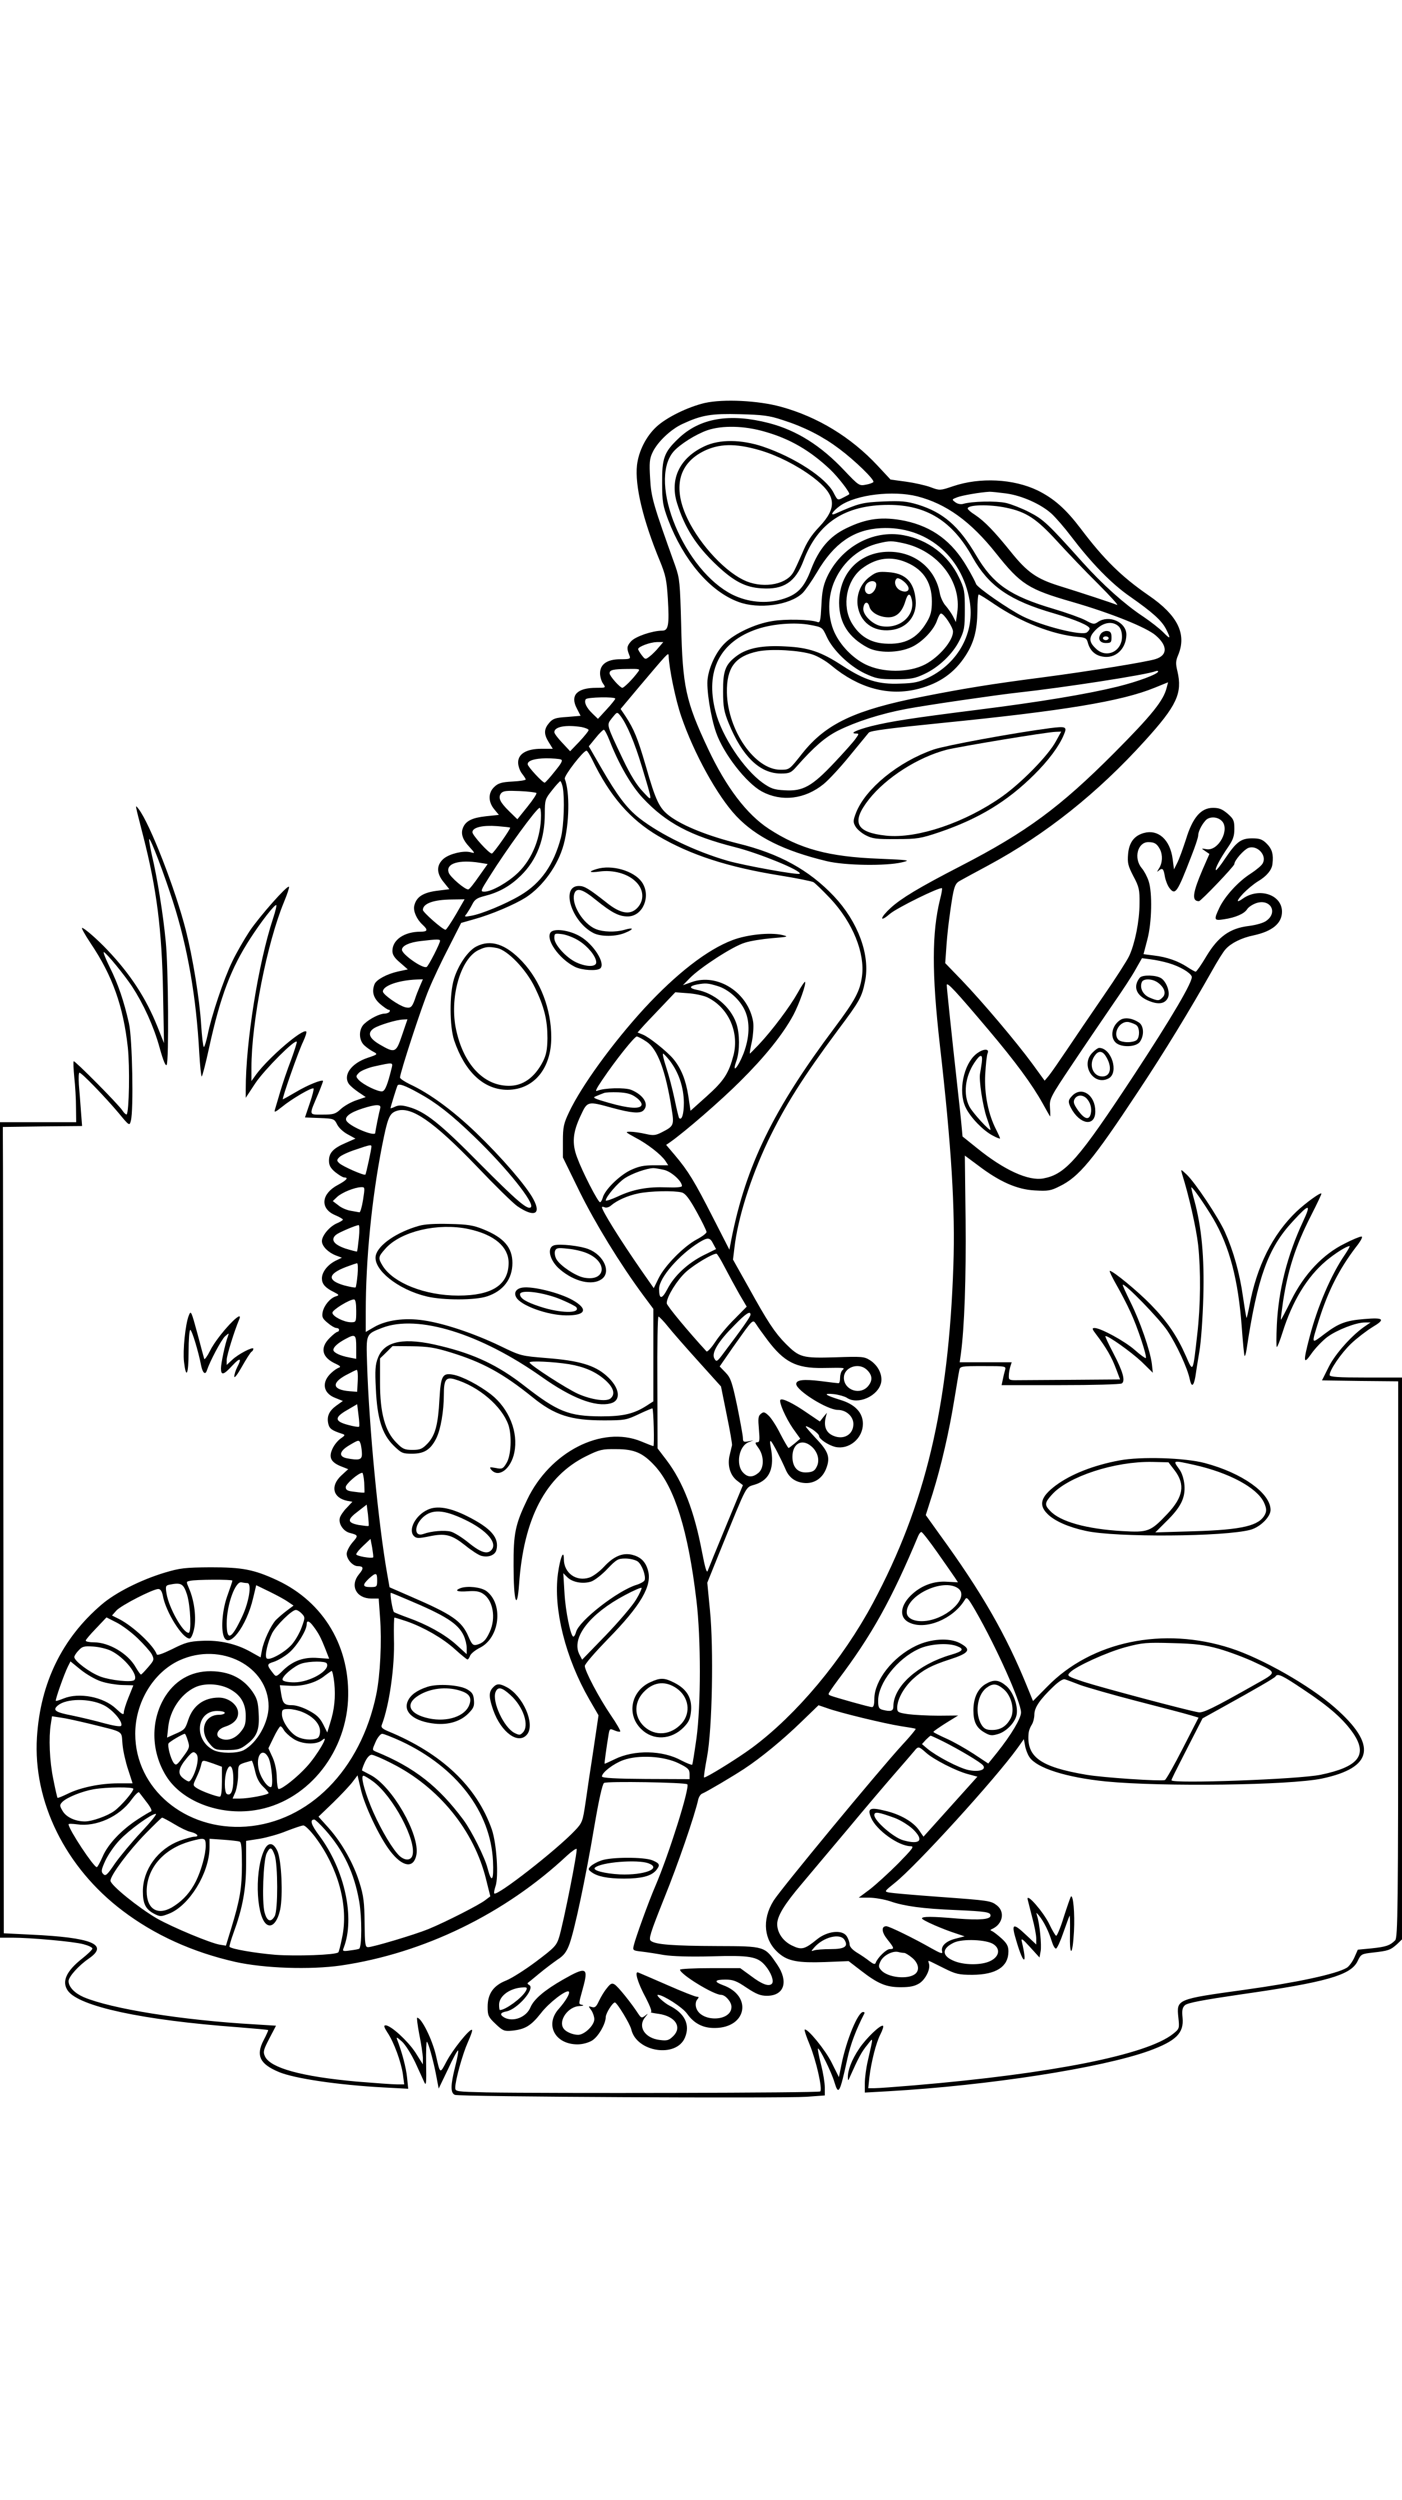 <?xml version="1.0" standalone="no"?>
<!DOCTYPE svg PUBLIC "-//W3C//DTD SVG 20010904//EN"
 "http://www.w3.org/TR/2001/REC-SVG-20010904/DTD/svg10.dtd">
<svg version="1.0" xmlns="http://www.w3.org/2000/svg"
 width="736pt" height="1312pt" viewBox="0 0 736 1312"
 preserveAspectRatio="xMidYMid meet">

<g transform="translate(0,1312) scale(0.1,-0.1)"
fill="#000000" stroke="none">
<path d="M3700 11005 c-89 -21 -200 -75 -254 -125 -54 -50 -93 -127 -102 -201
-12 -106 31 -288 120 -503 30 -73 36 -100 42 -199 8 -136 3 -167 -29 -167 -52
0 -143 -31 -165 -57 -22 -25 -23 -36 -7 -75 6 -16 1 -18 -48 -18 -69 0 -107
-26 -107 -74 0 -17 7 -42 16 -54 15 -22 15 -22 -35 -22 -102 0 -139 -39 -103
-108 l20 -39 -71 -6 c-61 -4 -74 -8 -94 -31 -28 -33 -29 -59 -2 -102 l21 -34
-59 0 c-78 0 -123 -26 -123 -72 0 -18 9 -44 20 -58 11 -14 20 -28 20 -31 0 -4
-31 -9 -70 -11 -56 -3 -74 -8 -95 -28 -33 -31 -33 -78 0 -118 l24 -29 -67 -7
c-74 -8 -108 -25 -122 -62 -12 -30 -1 -62 34 -99 31 -34 31 -35 6 -28 -37 10
-109 -8 -140 -33 -40 -34 -40 -77 0 -125 l29 -36 -55 -7 c-81 -9 -118 -32
-129 -79 -7 -28 12 -72 44 -101 29 -27 26 -36 -11 -36 -86 0 -148 -43 -148
-101 0 -20 11 -37 41 -62 l40 -35 -52 -11 c-58 -13 -114 -43 -123 -67 -15 -39
-6 -72 29 -103 20 -17 40 -31 46 -31 6 0 7 -4 4 -10 -3 -5 -15 -10 -26 -10
-25 0 -77 -26 -106 -53 -31 -28 -31 -86 0 -114 12 -11 33 -26 47 -33 24 -13
24 -14 -30 -32 -87 -29 -132 -93 -97 -139 7 -9 29 -28 50 -42 l37 -25 -50 -17
c-27 -9 -64 -30 -81 -46 -28 -26 -38 -29 -96 -29 -74 0 -72 -7 -22 110 15 36
26 66 25 67 -7 8 -81 -22 -140 -57 -37 -22 -70 -40 -71 -40 -7 0 83 256 106
302 12 26 20 50 17 54 -18 18 -197 -136 -263 -225 l-25 -35 0 70 c0 241 82
655 171 870 17 41 29 77 26 80 -9 9 -153 -154 -206 -232 -29 -44 -70 -115 -91
-159 -45 -92 -111 -289 -130 -387 -8 -37 -17 -65 -20 -63 -4 3 -10 55 -14 117
-8 132 -44 353 -80 494 -55 217 -190 564 -249 639 -19 24 -20 32 24 -140 72
-281 99 -496 105 -825 l5 -265 -35 88 c-60 149 -142 275 -263 402 -52 55 -121
115 -132 115 -5 0 15 -36 45 -81 115 -171 171 -330 195 -546 11 -100 7 -339
-6 -352 -3 -2 -13 6 -22 20 -23 35 -251 264 -256 259 -3 -3 -1 -41 3 -85 5
-44 9 -115 9 -157 l1 -78 -200 0 -200 0 0 -2140 0 -2140 64 0 c96 0 320 -20
373 -34 27 -7 48 -17 48 -23 0 -6 -24 -29 -53 -52 -85 -67 -109 -122 -76 -169
58 -83 391 -155 894 -192 85 -7 156 -13 158 -15 1 -1 -9 -25 -24 -53 -42 -81
-20 -125 80 -167 81 -34 309 -68 550 -81 l129 -7 -6 59 c-5 52 -27 134 -52
199 -6 16 -1 13 25 -10 18 -16 49 -66 70 -110 20 -44 42 -91 48 -105 9 -20 11
-1 9 97 -1 66 1 119 4 117 8 -5 35 -102 50 -183 l12 -63 49 102 c26 57 50 101
53 98 3 -2 -4 -40 -15 -83 -25 -98 -26 -140 -2 -150 23 -10 1724 -19 1847 -10
l95 7 0 42 c0 24 -9 78 -20 121 -11 43 -18 80 -16 83 7 6 72 -126 86 -175 22
-73 28 -62 69 124 16 74 45 150 89 236 2 4 -1 7 -7 7 -27 0 -87 -145 -113
-273 l-14 -69 -38 76 c-33 67 -130 185 -142 173 -2 -2 9 -37 26 -77 34 -82 69
-235 56 -247 -7 -8 -1425 -11 -1753 -5 -159 4 -163 4 -163 25 0 39 39 178 66
238 15 33 25 62 22 65 -10 10 -102 -104 -134 -166 -35 -66 -33 -67 -55 30 -19
84 -76 200 -99 200 -3 0 2 -39 11 -87 10 -49 18 -104 19 -123 l0 -35 -39 62
c-39 60 -129 143 -157 143 -11 0 -8 -10 10 -38 34 -50 72 -155 81 -219 l7 -53
-39 0 c-21 0 -117 7 -213 15 -287 26 -451 71 -479 132 -11 24 -8 34 23 94 l35
67 -112 7 c-384 22 -754 82 -898 143 -48 21 -79 54 -79 84 0 23 53 82 107 119
106 73 16 110 -305 125 l-142 7 -2 2074 c-1 1140 -2 2092 -3 2116 l0 42 208 3
208 2 -6 78 c-3 42 -8 105 -11 140 -2 34 -1 62 3 62 12 0 138 -131 206 -212
56 -68 57 -68 64 -40 15 54 8 432 -10 511 -26 115 -56 205 -101 295 -23 46
-36 82 -31 79 16 -7 105 -116 148 -180 60 -92 114 -209 145 -322 19 -69 32
-99 37 -90 12 19 9 512 -5 649 -13 137 -44 332 -72 449 -10 45 -17 85 -15 87
7 7 79 -184 125 -328 77 -239 123 -506 138 -794 4 -68 10 -124 13 -124 3 0 21
68 39 152 59 270 115 417 217 574 57 88 124 174 135 174 4 0 -4 -33 -17 -72
-77 -235 -143 -647 -143 -896 l0 -44 50 76 c49 73 212 236 218 218 1 -5 -13
-49 -31 -98 -19 -49 -44 -123 -56 -164 -12 -41 -25 -84 -28 -95 -5 -16 3 -12
38 16 50 41 157 104 165 96 3 -2 -6 -38 -20 -78 l-25 -74 77 -3 c75 -3 77 -4
92 -34 9 -18 33 -40 56 -52 l40 -22 -52 -23 c-65 -28 -87 -52 -87 -93 0 -24 8
-39 33 -60 19 -15 40 -28 47 -28 25 0 12 -15 -33 -39 -89 -47 -95 -125 -14
-159 22 -9 40 -20 40 -23 0 -4 -14 -12 -30 -19 -39 -16 -80 -65 -80 -94 0 -27
33 -60 75 -76 l30 -11 -33 -16 c-42 -21 -72 -59 -72 -93 0 -29 17 -49 64 -72
27 -14 28 -16 9 -22 -30 -9 -62 -48 -69 -82 -5 -26 -1 -35 26 -57 17 -15 38
-27 46 -27 8 0 14 -4 14 -10 0 -5 -4 -10 -8 -10 -5 0 -23 -14 -40 -31 -55 -54
-42 -105 33 -138 21 -10 25 -15 15 -19 -8 -2 -26 -14 -39 -26 -55 -49 -46
-108 19 -133 l40 -16 -35 -25 c-38 -28 -51 -57 -41 -97 6 -24 19 -33 71 -50
19 -6 18 -8 -9 -27 -16 -12 -35 -37 -42 -55 -19 -43 -6 -68 46 -89 l38 -15
-36 -33 c-59 -55 -45 -117 30 -133 l28 -5 -30 -32 c-17 -17 -33 -41 -36 -53
-8 -31 19 -71 54 -79 43 -11 44 -14 12 -50 -16 -19 -30 -46 -30 -59 0 -29 32
-65 58 -65 31 0 33 -11 7 -42 -50 -60 -15 -128 65 -128 l38 0 7 -97 c10 -127
1 -308 -20 -408 -82 -394 -353 -668 -684 -692 -318 -22 -581 199 -581 487 0
165 95 323 233 386 216 98 467 -31 467 -242 0 -86 -61 -193 -131 -230 -36 -18
-122 -18 -159 1 -104 54 -90 205 20 205 22 0 40 -4 40 -10 0 -5 -13 -10 -29
-10 -78 0 -107 -84 -52 -150 27 -33 32 -35 93 -35 55 0 70 4 101 28 56 42 70
77 65 163 -3 61 -8 79 -33 116 -47 66 -110 100 -198 106 -109 7 -199 -38 -258
-129 -79 -124 -78 -289 3 -420 82 -133 279 -209 466 -180 265 40 473 286 489
576 14 278 -126 516 -372 631 -123 57 -183 68 -350 68 -133 -1 -160 -4 -240
-28 -126 -38 -259 -105 -332 -168 -207 -177 -321 -411 -339 -696 -21 -338 149
-683 449 -910 167 -127 367 -218 592 -269 152 -34 393 -42 555 -19 434 64 860
271 1187 577 24 22 47 38 50 35 7 -7 -67 -379 -91 -461 -14 -46 -23 -56 -120
-129 -57 -43 -128 -88 -157 -100 -69 -27 -99 -70 -99 -139 0 -46 4 -54 42 -90
38 -36 45 -39 87 -35 68 7 99 26 151 92 42 55 134 125 146 113 8 -8 -15 -48
-52 -90 -75 -83 -21 -187 98 -187 25 0 56 8 76 20 33 20 71 86 72 123 0 20 36
77 48 77 11 0 79 -112 86 -141 27 -120 237 -152 282 -43 28 67 -1 127 -81 167
-29 15 -75 57 -61 57 27 0 129 -65 153 -99 37 -52 84 -76 147 -75 167 2 197
169 41 225 -49 18 -44 29 13 29 41 0 59 -7 112 -43 50 -33 72 -42 106 -42 91
0 115 74 54 164 -66 97 -63 96 -315 97 -234 1 -323 8 -348 27 -13 10 -4 39 69
222 75 185 161 437 179 518 3 15 13 31 23 34 22 9 153 86 220 130 88 58 202
152 298 245 l91 88 44 -15 c68 -25 306 -82 389 -95 41 -6 76 -12 77 -14 2 -2
-30 -41 -72 -86 -121 -132 -637 -756 -674 -816 -63 -101 -51 -210 29 -277 47
-40 100 -50 240 -45 l125 5 65 -50 c89 -69 132 -87 209 -87 47 0 72 5 97 20
34 22 61 78 50 106 -3 9 -3 14 1 12 5 -1 39 -19 78 -38 62 -31 78 -35 150 -35
124 1 189 42 189 123 0 27 -8 42 -35 67 -20 18 -42 35 -50 39 -12 5 -12 7 0
12 55 25 68 89 25 123 -32 25 -38 26 -314 46 -124 9 -237 19 -252 22 -27 5
-26 6 30 51 112 89 528 546 645 709 l32 45 6 -33 c3 -19 13 -46 23 -61 38 -58
194 -107 401 -128 300 -29 966 -20 1134 15 271 57 293 176 68 373 -132 116
-382 258 -546 311 -354 115 -730 37 -962 -200 l-76 -77 -33 81 c-110 270 -238
492 -457 793 l-73 102 36 113 c45 144 87 327 114 494 12 72 23 140 26 153 4
21 8 22 125 22 121 0 121 0 115 -22 -4 -13 -9 -35 -12 -50 l-6 -28 308 0 c170
0 315 4 323 9 20 13 6 63 -45 160 -24 46 -43 86 -41 88 8 8 136 -83 191 -135
l58 -57 -5 46 c-9 71 -62 224 -112 324 -24 49 -43 90 -41 92 9 10 193 -179
234 -241 49 -73 107 -199 118 -256 9 -42 20 -37 29 13 3 23 13 83 21 132 9 50
18 179 21 287 6 210 -9 367 -47 507 -10 36 -17 67 -16 69 5 5 69 -87 115 -164
86 -147 132 -323 150 -573 6 -79 12 -146 15 -148 2 -2 7 13 10 34 57 378 112
532 243 673 87 95 98 94 53 -2 -82 -176 -128 -357 -137 -540 -3 -65 -3 -118 0
-118 3 0 17 35 30 77 52 165 128 290 228 375 48 40 108 78 124 78 3 0 -8 -20
-24 -44 -72 -104 -145 -274 -186 -433 -35 -133 -33 -149 10 -87 19 27 56 66
82 86 51 38 154 78 200 77 l28 0 -25 -17 c-70 -46 -160 -147 -194 -215 l-36
-72 200 -3 200 -2 0 -1459 c0 -1316 -2 -1461 -16 -1475 -27 -27 -47 -34 -123
-42 l-73 -7 -18 -41 c-10 -22 -28 -47 -40 -54 -55 -33 -264 -78 -540 -116
-354 -49 -354 -49 -344 -145 6 -57 6 -59 -28 -86 -138 -110 -637 -209 -1358
-270 -96 -8 -190 -15 -209 -15 l-33 0 6 58 c10 81 35 181 58 225 11 22 17 41
14 44 -10 11 -89 -64 -126 -120 -39 -58 -60 -113 -59 -152 0 -17 2 -17 11 5
45 101 62 132 90 166 34 43 34 51 4 -81 -9 -38 -16 -92 -16 -119 l0 -49 123 7
c526 30 1119 122 1369 212 142 52 184 93 176 174 -4 39 -1 53 13 66 14 12 93
27 291 56 450 64 580 101 615 175 18 37 20 38 81 45 81 9 91 13 125 43 l27 26
0 1474 0 1475 -190 0 c-145 0 -190 3 -190 13 0 26 60 114 112 164 29 28 80 67
112 87 71 42 61 52 -42 43 -97 -8 -134 -22 -207 -77 -74 -56 -72 -60 -30 75
48 151 105 263 192 378 28 35 39 57 30 57 -8 0 -48 -16 -88 -37 -114 -56 -212
-160 -280 -296 -29 -59 -54 -106 -55 -104 -1 1 4 43 11 92 26 171 66 295 147
454 32 63 57 115 55 117 -6 6 -82 -49 -131 -95 -125 -120 -209 -287 -247 -495
-7 -36 -14 -65 -15 -63 -2 1 -10 52 -19 112 -17 122 -50 240 -95 340 -35 77
-155 257 -200 300 -32 30 -32 30 -25 5 37 -117 75 -287 85 -375 14 -133 13
-318 -5 -470 -23 -203 -21 -200 -59 -113 -46 105 -98 182 -185 271 -68 70
-198 177 -215 177 -4 0 12 -33 34 -72 23 -40 57 -105 75 -145 35 -74 88 -233
80 -241 -2 -2 -28 16 -57 42 -53 47 -180 116 -212 116 -15 0 -13 -6 11 -37 50
-66 79 -116 101 -175 l22 -58 -243 -2 c-133 -1 -264 -2 -292 -2 -47 -1 -50 1
-49 24 0 14 4 35 8 48 l7 22 -136 0 -137 0 6 43 c19 137 28 402 25 704 l-4
338 70 -52 c113 -86 204 -126 297 -131 69 -4 84 -2 131 22 101 49 174 137 411
496 137 206 272 428 386 630 29 52 62 106 74 118 28 32 84 60 148 73 97 21
148 63 148 124 0 89 -119 129 -205 69 -36 -26 -36 -14 1 26 21 22 56 51 79 65
44 26 72 59 75 91 6 51 -2 77 -29 105 -24 24 -38 29 -78 29 -59 0 -83 -19
-143 -108 -23 -35 -44 -61 -47 -59 -6 7 22 60 64 121 26 38 33 58 33 96 0 42
-4 52 -35 79 -28 24 -45 31 -77 31 -63 0 -107 -50 -142 -165 -16 -49 -36 -105
-46 -124 l-17 -34 -7 54 c-13 102 -76 158 -151 137 -51 -14 -78 -50 -83 -111
-4 -46 0 -62 28 -116 30 -56 33 -71 32 -144 0 -91 -24 -209 -54 -274 -11 -24
-72 -119 -137 -213 -64 -93 -150 -220 -191 -281 -41 -61 -84 -123 -95 -136
l-21 -25 -64 88 c-82 112 -260 323 -371 439 l-87 90 5 70 c5 84 19 196 34 284
10 52 16 66 38 78 14 8 82 45 151 82 300 162 573 379 823 656 165 182 195 247
168 362 -10 40 -9 55 4 85 46 111 -3 209 -155 313 -142 98 -234 188 -357 351
-79 104 -141 158 -226 200 -127 61 -302 70 -444 22 -68 -23 -70 -23 -118 -5
-27 10 -85 23 -129 29 l-81 11 -68 73 c-139 149 -314 256 -507 309 -120 33
-302 42 -400 20z m410 -90 c113 -36 210 -86 295 -150 83 -62 187 -163 180
-175 -3 -4 -21 -11 -40 -14 -34 -7 -38 -4 -112 74 -122 130 -250 211 -395 249
-208 54 -366 27 -479 -83 -73 -70 -84 -102 -83 -231 0 -98 4 -119 31 -192 81
-213 220 -377 369 -432 106 -40 270 -18 337 46 15 15 49 64 75 108 90 154 194
226 337 233 234 12 424 -143 465 -380 29 -165 -57 -326 -215 -404 -50 -24 -75
-30 -150 -32 -114 -5 -186 18 -301 93 -113 74 -178 96 -299 102 -122 7 -199
-8 -254 -47 -63 -46 -76 -79 -75 -190 0 -80 5 -106 29 -165 71 -175 164 -265
274 -265 46 0 54 4 83 37 91 103 150 154 217 188 94 47 225 89 358 114 106 20
470 73 588 86 238 26 673 93 721 112 7 3 14 2 14 -1 0 -14 -108 -54 -214 -80
-158 -39 -411 -81 -731 -121 -349 -44 -458 -61 -560 -86 -78 -20 -118 -39 -81
-39 16 0 16 -2 -3 -28 -11 -16 -61 -72 -112 -126 -116 -123 -164 -150 -259
-144 -57 3 -73 9 -116 39 -100 72 -215 245 -248 375 -55 214 23 367 221 433
81 27 198 36 276 21 64 -12 64 -12 87 -62 32 -70 118 -153 199 -192 60 -28 75
-31 161 -31 82 0 103 4 152 27 76 35 151 107 185 177 25 50 28 67 28 161 0 97
-2 110 -31 170 -56 117 -162 197 -291 221 -161 30 -328 -62 -402 -221 -19 -43
-26 -75 -29 -148 -4 -80 -7 -92 -20 -87 -36 14 -172 17 -239 5 -89 -14 -198
-66 -248 -116 -44 -43 -81 -119 -90 -185 -8 -52 16 -203 44 -283 39 -112 158
-265 240 -310 104 -56 227 -41 325 39 27 22 90 90 140 152 50 61 94 114 97
118 10 10 111 23 379 50 642 64 948 114 1123 186 l69 28 -7 -27 c-16 -68 -78
-145 -275 -343 -285 -286 -461 -416 -808 -595 -217 -112 -310 -168 -366 -219
-57 -52 -61 -80 -5 -32 37 32 265 144 274 135 2 -2 -2 -28 -10 -58 -43 -174
-44 -387 -1 -765 61 -534 81 -863 71 -1155 -25 -746 -147 -1258 -422 -1773
-160 -299 -402 -588 -636 -761 -77 -57 -246 -161 -251 -155 -2 2 5 51 16 109
27 145 35 567 15 769 l-14 144 67 166 c150 368 131 331 186 350 76 25 101 87
80 196 -5 25 -4 36 2 30 11 -12 53 -94 76 -147 19 -46 55 -70 106 -72 50 -1
91 29 109 81 20 55 9 86 -55 153 -29 31 -54 60 -54 63 0 4 16 -3 35 -15 19
-13 35 -28 35 -35 0 -16 48 -48 84 -57 72 -17 146 44 146 121 0 59 -42 103
-120 126 -78 24 -93 36 -34 30 27 -3 58 -12 69 -19 58 -40 167 9 181 81 7 42
-17 89 -59 116 -30 19 -43 20 -182 15 -173 -5 -188 -1 -261 72 -57 58 -94 114
-194 295 l-82 146 7 58 c18 159 85 370 176 563 90 187 182 333 369 585 114
152 124 171 141 253 29 137 -36 314 -164 449 -130 137 -286 223 -503 276 -156
39 -286 91 -356 142 -57 42 -75 80 -129 269 -41 140 -60 188 -106 258 l-25 37
98 117 c148 175 153 181 154 164 2 -65 36 -232 66 -319 66 -194 190 -419 289
-524 104 -110 251 -183 476 -237 97 -23 310 -26 394 -6 47 11 41 12 -120 19
-264 10 -417 51 -579 157 -116 76 -224 218 -319 420 -117 249 -134 326 -141
652 -6 217 -8 242 -30 305 -117 326 -128 363 -133 462 -5 82 -3 104 13 137 26
55 96 121 157 149 101 47 152 55 302 51 119 -3 153 -7 225 -31z m-94 -61 c131
-37 237 -99 342 -198 42 -40 107 -124 100 -130 -1 -2 -16 -10 -32 -18 -29 -15
-29 -15 -50 26 -40 78 -203 185 -371 242 -114 38 -228 39 -306 2 -130 -60
-184 -171 -145 -298 40 -129 100 -224 208 -326 90 -85 151 -117 236 -122 116
-8 178 33 220 145 75 199 218 293 447 293 199 0 335 -85 440 -274 86 -153 196
-229 430 -296 112 -33 185 -64 185 -79 0 -5 -6 -14 -14 -20 -24 -20 -233 32
-339 85 -73 37 -237 150 -243 169 -4 11 -25 52 -48 90 -78 134 -181 210 -324
241 -118 24 -202 14 -310 -39 -87 -42 -143 -108 -184 -215 -37 -98 -72 -134
-155 -158 -82 -24 -176 -15 -256 24 -254 125 -447 590 -312 751 33 38 116 91
179 113 77 26 194 24 302 -8z m-31 -96 c94 -27 201 -81 283 -143 122 -93 130
-157 33 -260 -42 -44 -66 -81 -90 -140 -19 -43 -40 -90 -49 -103 -42 -65 -168
-82 -261 -35 -111 55 -246 209 -303 345 -63 150 -30 266 94 329 81 41 168 43
293 7z m1298 -228 c84 -12 181 -56 236 -105 23 -21 69 -74 103 -119 108 -142
213 -250 310 -317 120 -84 165 -125 189 -170 27 -54 24 -57 -15 -17 -19 19
-65 55 -102 80 -100 66 -214 168 -322 288 -181 202 -205 224 -277 261 -38 20
-94 42 -123 49 -52 12 -182 9 -227 -5 -11 -3 -29 0 -40 9 -19 14 -19 15 10 26
27 10 118 26 170 29 11 0 50 -4 88 -9z m-468 -15 c152 -39 280 -131 413 -298
131 -165 171 -190 400 -256 201 -58 391 -134 439 -176 63 -54 63 -104 0 -124
-45 -15 -355 -65 -592 -96 -271 -35 -417 -59 -630 -101 -357 -70 -509 -142
-633 -298 -68 -86 -67 -86 -115 -86 -134 0 -277 206 -281 405 -2 131 43 191
162 216 72 15 220 6 287 -16 28 -9 72 -35 98 -57 145 -121 304 -164 460 -123
110 29 188 84 246 174 44 68 61 133 62 234 0 48 3 87 7 87 4 0 41 -23 82 -51
140 -95 306 -160 440 -172 38 -3 45 -7 51 -31 11 -40 37 -65 76 -72 67 -13
124 38 126 113 2 67 -91 109 -150 68 -19 -13 -25 -12 -64 9 -24 13 -100 40
-167 60 -230 68 -318 129 -408 282 -90 153 -173 225 -307 266 -57 17 -87 20
-180 16 -110 -5 -128 -9 -254 -65 -29 -12 -10 16 28 43 84 58 276 81 404 49z
m468 -60 c105 -22 158 -57 266 -175 53 -58 149 -159 215 -224 66 -66 111 -116
100 -111 -24 10 -191 65 -304 100 -118 37 -167 71 -253 178 -87 108 -138 161
-189 195 -21 13 -38 28 -38 33 0 20 114 23 203 4z m-541 -186 c182 -39 308
-202 283 -366 l-7 -48 -15 30 c-9 17 -26 41 -38 55 -13 14 -27 43 -31 65 -23
131 -132 220 -269 219 -153 -1 -260 -112 -260 -269 1 -105 50 -181 150 -234
57 -30 162 -29 231 3 56 26 118 91 134 142 7 19 15 34 20 34 15 0 63 -72 63
-95 0 -48 -72 -133 -146 -172 -86 -45 -225 -45 -316 1 -67 34 -129 99 -160
166 -38 82 -37 192 3 277 45 98 130 169 231 192 55 13 67 13 127 0z m-1 -94
c101 -36 151 -106 151 -212 0 -50 -6 -73 -26 -107 -51 -87 -116 -121 -221
-114 -77 5 -133 40 -173 107 -54 91 -29 224 53 287 69 52 140 65 216 39z
m1131 -342 c11 -10 18 -30 18 -55 0 -76 -79 -115 -134 -65 -42 38 -42 63 -3
102 39 39 87 47 119 18z m-2414 -111 c-13 -16 -34 -37 -47 -47 -23 -18 -24
-17 -42 6 -10 13 -19 28 -19 32 0 13 62 36 98 37 l34 0 -24 -28z m-109 -129
c-26 -36 -73 -83 -82 -83 -12 0 -67 62 -67 76 0 18 18 22 94 23 64 1 68 0 55
-16z m-119 -140 c-1 -5 -21 -30 -46 -57 l-45 -49 -29 28 c-32 31 -45 59 -35
75 7 11 155 14 155 3z m27 -90 c33 -43 74 -138 113 -268 58 -193 58 -187 5
-130 -32 33 -66 88 -105 170 -88 185 -86 179 -59 214 29 36 28 36 46 14z
m-204 -59 c20 -4 37 -11 37 -16 0 -5 -22 -32 -48 -60 l-49 -51 -41 44 c-23 24
-42 49 -42 56 0 29 60 40 143 27z m147 -71 c49 -125 114 -237 174 -301 122
-131 251 -199 483 -258 128 -32 355 -125 341 -140 -8 -8 -291 43 -378 68 -173
50 -352 137 -464 224 -67 53 -116 119 -201 266 l-64 111 36 44 c19 24 39 43
43 43 4 0 18 -26 30 -57z m-91 -100 c92 -191 198 -313 345 -400 170 -100 366
-164 640 -208 87 -14 166 -30 176 -35 9 -5 49 -44 89 -86 117 -125 183 -286
166 -409 -10 -76 -36 -125 -143 -268 -323 -431 -466 -725 -542 -1109 l-11 -57
-89 174 c-95 186 -127 239 -198 323 l-45 53 22 15 c79 56 265 217 367 319 130
129 223 245 278 346 32 60 70 168 62 176 -2 2 -20 -24 -39 -59 -39 -70 -134
-197 -203 -270 -25 -26 -46 -48 -48 -48 -1 0 3 28 11 63 7 34 10 80 7 102 -24
154 -187 260 -324 210 l-45 -16 35 36 c54 56 228 169 290 187 30 10 96 20 145
24 84 7 87 8 50 17 -64 14 -182 2 -259 -27 -133 -50 -295 -176 -464 -359 -165
-180 -329 -406 -394 -543 -29 -61 -33 -79 -33 -154 l0 -85 87 -178 c83 -168
212 -379 333 -543 l55 -74 0 -242 0 -243 -34 -22 c-68 -44 -125 -57 -241 -57
-170 1 -227 24 -403 161 -136 106 -259 165 -437 208 -192 48 -297 28 -331 -62
-14 -35 -16 -66 -11 -161 7 -156 32 -238 92 -298 42 -41 48 -44 98 -44 64 0
97 21 127 80 23 46 40 141 40 231 0 77 11 93 56 80 127 -37 249 -142 283 -240
19 -57 14 -161 -10 -200 -18 -30 -23 -33 -56 -26 -33 6 -35 5 -24 -9 38 -45
103 3 121 90 22 106 -27 230 -122 305 -62 48 -150 95 -200 104 -55 10 -64 -6
-71 -127 -7 -136 -22 -191 -62 -234 -28 -29 -39 -34 -80 -34 -41 0 -52 5 -84
38 -60 60 -86 156 -86 314 l0 128 33 32 33 33 102 -1 c84 -1 121 -7 205 -33
165 -51 272 -109 427 -234 117 -95 201 -122 375 -122 109 0 119 2 184 33 38
18 70 31 71 30 6 -6 11 -198 5 -198 -3 0 -32 11 -65 25 -206 84 -478 -55 -598
-307 -62 -129 -72 -177 -71 -348 0 -184 18 -243 29 -95 24 347 140 567 352
672 71 35 84 38 158 37 96 0 140 -20 202 -87 105 -114 176 -343 219 -707 24
-200 24 -550 0 -725 -10 -71 -20 -133 -22 -137 -2 -3 -28 7 -57 22 -98 54
-248 57 -349 7 -29 -14 -53 -25 -54 -24 -2 2 10 87 21 154 5 30 7 31 30 21 14
-6 28 -9 31 -6 3 3 -20 43 -51 88 -61 90 -135 230 -135 256 0 10 54 72 119
139 176 179 237 284 212 365 -13 45 -39 69 -84 80 -50 11 -96 -9 -146 -63 -23
-25 -58 -51 -77 -57 -69 -23 -134 24 -134 97 0 55 -20 6 -31 -76 -25 -186 39
-443 166 -663 l47 -81 -26 -176 c-15 -97 -34 -223 -42 -281 -15 -101 -17 -107
-57 -149 -97 -102 -407 -344 -422 -329 -3 3 0 19 6 37 18 50 6 225 -19 299
-79 225 -262 399 -546 516 -28 12 -37 20 -32 32 40 104 69 308 64 454 -1 60 0
110 3 110 3 0 31 -9 62 -19 92 -32 191 -89 255 -147 33 -30 63 -54 66 -54 4 0
10 9 14 20 4 11 28 30 52 42 103 52 124 227 35 296 -28 22 -102 30 -139 16
-33 -13 -14 -20 39 -16 41 3 61 0 81 -13 52 -34 69 -126 35 -200 -20 -44 -35
-59 -69 -68 -19 -4 -25 2 -43 44 -35 81 -84 115 -304 210 l-110 48 -12 68
c-47 265 -96 779 -106 1106 -5 158 -7 154 80 188 187 71 514 -30 837 -258 158
-112 281 -159 361 -139 59 15 49 84 -22 146 -62 55 -145 79 -313 92 -134 11
-136 11 -245 64 -140 67 -297 119 -402 134 -100 15 -197 1 -260 -36 l-43 -25
0 104 c0 275 31 592 85 869 30 152 39 174 76 187 77 27 194 -54 421 -290 95
-100 191 -194 214 -210 88 -60 127 -43 84 37 -36 68 -165 218 -300 348 -123
118 -246 208 -348 255 -28 14 -52 29 -52 36 0 24 112 368 151 461 22 54 70
155 106 224 l64 126 67 19 c91 25 213 77 273 115 89 58 169 169 198 277 30
110 33 275 6 345 -6 15 97 148 114 148 4 0 17 -21 30 -47z m-165 1 c12 -4 5
-18 -31 -62 -25 -32 -49 -58 -53 -60 -9 -3 -90 84 -90 97 0 19 36 30 97 31 34
0 68 -3 77 -6z m10 -145 c11 -58 6 -204 -9 -264 -38 -144 -105 -240 -213 -304
-77 -46 -208 -100 -261 -108 -33 -6 -35 -5 -22 10 7 10 21 32 30 50 13 26 25
34 64 44 76 19 135 52 191 107 84 82 126 191 126 326 0 72 2 77 38 122 20 26
40 47 43 48 4 0 9 -14 13 -31z m-138 -31 c3 -4 -18 -36 -47 -72 l-53 -66 -43
42 c-49 48 -60 72 -42 95 11 12 29 14 96 11 46 -2 85 -7 89 -10z m24 -117 c0
-114 -45 -228 -119 -300 -53 -52 -140 -101 -178 -101 -22 0 -21 4 26 78 88
141 248 361 264 362 4 0 7 -17 7 -39z m3572 -28 c48 -43 -15 -162 -79 -150
-28 5 -28 5 -6 -10 l22 -15 -35 -80 c-54 -126 -59 -168 -20 -168 10 0 186 184
186 195 0 19 49 75 74 85 46 16 98 -39 75 -81 -5 -11 -34 -35 -63 -54 -65 -41
-136 -119 -165 -180 -30 -64 -28 -68 24 -60 61 9 107 29 122 53 7 11 28 25 48
32 73 24 115 -47 54 -92 -15 -12 -54 -23 -93 -28 -100 -12 -161 -56 -223 -159
-26 -44 -51 -80 -56 -81 -4 0 -24 11 -45 25 -48 31 -106 52 -175 60 l-54 7 20
76 c24 91 27 246 7 307 -7 22 -23 53 -36 68 -44 52 -22 137 34 137 33 0 45 -8
61 -37 16 -31 14 -74 -6 -103 -9 -14 -10 -19 -3 -12 22 19 28 15 35 -28 4 -22
15 -50 25 -62 30 -38 40 -24 114 168 20 50 36 99 36 108 0 20 16 54 38 79 19
22 60 22 84 0z m-3734 -37 c4 -5 -88 -136 -96 -136 -15 0 -102 96 -102 112 0
25 53 38 130 32 35 -3 66 -6 68 -8z m-161 -184 l43 -7 -46 -65 c-25 -36 -49
-67 -55 -68 -14 -5 -97 65 -104 89 -15 47 53 68 162 51z m-124 -272 c-26 -44
-50 -80 -54 -80 -15 0 -119 92 -119 104 0 34 56 54 152 55 l67 1 -46 -80z
m-83 -138 c0 -14 -60 -131 -70 -137 -19 -12 -130 66 -130 90 0 21 38 39 100
46 85 10 100 10 100 1z m3825 -117 c58 -17 113 -49 121 -70 9 -22 -103 -213
-304 -519 -291 -442 -358 -519 -474 -541 -78 -15 -206 43 -349 159 l-76 61 -7
75 c-4 41 -14 134 -22 205 -26 234 -54 500 -54 515 1 18 45 -29 219 -235 141
-167 229 -286 285 -387 21 -38 38 -68 39 -68 1 0 1 21 -1 47 -3 46 1 54 121
233 68 102 163 241 210 310 48 69 102 151 119 183 l33 58 45 -6 c25 -3 68 -12
95 -20z m-3931 -122 c-9 -21 -21 -51 -26 -68 -15 -42 -23 -48 -50 -42 -35 9
-118 67 -118 83 0 30 81 59 178 63 l32 1 -16 -37z m1562 2 c58 -17 119 -72
145 -130 27 -60 24 -141 -8 -225 -30 -76 -63 -110 -37 -38 18 52 18 144 -1
198 -30 86 -116 158 -208 175 -41 8 -39 20 3 28 45 8 56 7 106 -8z m-54 -59
c111 -53 169 -181 139 -303 -25 -96 -50 -135 -139 -215 l-87 -78 -12 80 c-13
83 -38 144 -79 193 -34 40 -128 115 -160 127 l-27 11 24 27 c13 15 58 62 99
105 l75 79 65 -5 c36 -2 82 -12 102 -21z m-1601 -198 c-32 -95 -37 -97 -118
-50 -56 33 -66 61 -30 85 27 17 118 45 154 46 l22 1 -28 -82z m1284 -36 c57
-39 99 -151 130 -347 15 -91 13 -95 -49 -127 -35 -18 -46 -19 -89 -9 -27 6
-62 11 -79 11 -28 0 -25 -2 26 -30 64 -33 137 -90 159 -123 l15 -23 -72 0
c-58 0 -82 -5 -129 -27 -59 -30 -133 -103 -143 -144 -4 -13 -10 -23 -14 -23
-11 0 -93 160 -120 234 -28 74 -24 131 18 220 36 78 36 77 167 41 100 -27 145
-31 163 -13 31 31 1 81 -65 108 -34 13 -142 10 -177 -5 -14 -6 -6 10 25 56 72
107 170 229 182 229 7 -1 30 -13 52 -28z m121 -99 c48 -63 73 -140 74 -220 0
-61 -11 -96 -25 -81 -2 2 -13 47 -24 100 -11 53 -31 128 -44 167 -13 39 -20
71 -16 71 3 0 19 -17 35 -37z m-1459 -35 c-22 -90 -35 -123 -50 -126 -21 -4
-101 35 -124 60 -16 18 -16 20 3 39 11 10 49 26 84 33 91 20 93 20 87 -6z
m139 -134 c94 -51 174 -114 295 -231 170 -164 317 -348 296 -369 -16 -17 -73
32 -267 227 -210 213 -288 275 -375 299 -34 10 -52 10 -70 2 -14 -7 -25 -10
-25 -9 0 7 33 113 37 120 7 11 39 0 109 -39z m1142 -23 c19 -13 32 -30 30 -40
-5 -23 -65 -20 -173 11 -80 23 -87 27 -65 35 14 6 32 13 40 16 8 4 42 5 75 4
45 -2 70 -9 93 -26z m-1342 -58 c-5 -16 -26 -120 -26 -129 0 -21 -123 28 -149
60 -17 21 13 46 82 68 71 23 100 23 93 1z m-46 -201 c0 -12 -28 -144 -32 -147
-6 -7 -121 44 -137 60 -14 13 -14 17 1 32 9 9 47 27 85 39 75 26 83 27 83 16z
m1535 -122 c38 -8 95 -59 95 -85 0 -6 -29 -9 -79 -7 -100 4 -178 -10 -258 -48
-35 -16 -63 -25 -63 -21 0 19 63 93 100 117 38 25 114 52 150 53 8 0 33 -4 55
-9z m-1579 -157 c-6 -38 -15 -67 -19 -66 -4 1 -24 4 -45 8 -21 3 -51 16 -66
29 l-29 22 23 22 c25 23 91 50 126 51 20 1 20 -1 10 -66z m1674 38 c18 -5 39
-32 77 -101 29 -52 52 -100 52 -106 1 -6 -22 -24 -51 -39 -69 -37 -168 -138
-200 -203 l-26 -53 -65 93 c-111 160 -207 314 -207 332 0 3 7 3 15 -1 9 -3 23
1 33 10 30 26 85 51 142 63 60 13 190 16 230 5z m-1696 -238 c-4 -38 -8 -70
-10 -72 -1 -1 -29 6 -61 16 -61 21 -79 47 -49 72 14 12 103 50 119 51 4 0 5
-30 1 -67z m1860 -31 l15 -28 -65 -32 c-82 -41 -154 -107 -190 -177 -30 -57
-44 -56 -44 1 0 57 105 178 210 243 46 28 57 27 74 -7z m61 -124 c21 -40 55
-103 76 -140 l39 -66 -63 -64 c-35 -34 -81 -89 -102 -121 -21 -32 -42 -54 -46
-50 -93 101 -209 240 -209 253 0 34 54 121 101 164 43 39 139 96 160 96 4 0
24 -33 44 -72z m-1928 -39 c-3 -33 -8 -63 -10 -66 -3 -3 -31 3 -62 11 -88 26
-85 59 11 96 27 10 53 19 58 20 5 0 6 -27 3 -61z m-7 -189 c0 -59 -1 -60 -27
-60 -37 0 -98 31 -98 50 0 15 88 69 113 70 8 0 12 -19 12 -60z m2070 -20 c0
-10 -41 -69 -137 -196 -39 -53 -42 -54 -53 -34 -16 29 20 89 105 174 61 63 85
78 85 56z m-433 -63 c23 -29 95 -111 160 -183 l118 -131 30 -149 c17 -82 29
-153 28 -159 -1 -5 -7 -28 -12 -50 -14 -54 1 -108 39 -137 l30 -23 -89 -215
c-49 -118 -92 -224 -96 -235 -5 -14 -14 18 -30 101 -40 212 -99 365 -185 479
l-48 63 -1 346 c-1 190 1 346 6 346 4 -1 27 -24 50 -53z m521 -69 c88 -117
151 -150 291 -148 122 2 117 2 103 -12 -7 -7 -12 -25 -12 -40 0 -15 -3 -28 -8
-28 -4 0 -45 5 -92 11 -91 11 -130 7 -130 -15 0 -34 163 -136 218 -136 44 0
82 -34 82 -74 0 -55 -50 -85 -105 -62 -38 16 -51 48 -41 94 l7 27 -19 -23 -18
-23 -68 46 c-72 50 -130 78 -139 68 -10 -10 28 -96 66 -151 l38 -53 -28 -24
c-16 -13 -30 -24 -33 -25 -3 0 -22 33 -43 73 -20 41 -48 84 -62 97 -21 20 -27
21 -41 9 -14 -11 -15 -25 -10 -81 5 -57 4 -68 -9 -68 -13 0 -11 -6 6 -29 31
-42 31 -107 0 -132 -31 -25 -56 -24 -81 3 -38 41 -21 138 29 158 l26 10 -27
-5 c-24 -5 -28 -2 -28 17 0 13 -14 88 -30 168 -27 127 -34 148 -61 176 l-31
32 72 104 c105 148 101 145 120 117 8 -13 34 -49 58 -81z m-2158 -39 l0 -61
-36 7 c-49 9 -84 26 -84 40 0 15 25 37 65 58 50 27 55 23 55 -44z m1117 -89
c82 -14 142 -40 192 -85 43 -39 52 -73 26 -95 -22 -18 -99 -7 -170 24 -62 28
-255 153 -255 165 0 10 124 4 207 -9z m1561 -27 c31 -28 35 -56 11 -86 -41
-53 -129 -24 -129 42 0 54 75 81 118 44z m-2670 -60 l-3 -58 -39 3 c-90 7 -98
42 -21 84 28 15 54 28 58 28 4 0 7 -26 5 -57z m7 -241 c-3 -3 -28 1 -57 9 -72
19 -74 39 -6 78 l53 31 7 -57 c4 -31 6 -59 3 -61z m9 -94 c3 -13 6 -35 6 -50
0 -30 -15 -34 -79 -22 -45 9 -40 37 12 68 52 31 53 31 61 4z m2364 -8 c34 -28
47 -73 30 -107 -10 -22 -21 -29 -50 -31 -49 -4 -78 26 -78 82 0 69 49 97 98
56z m-2346 -191 c1 -28 2 -52 1 -53 -1 -1 -24 0 -50 4 -39 4 -48 9 -48 25 0
16 66 74 87 75 3 0 8 -23 10 -51z m23 -228 c-2 -2 -26 1 -52 5 -61 12 -62 28
-3 72 l45 35 7 -54 c3 -30 5 -56 3 -58z m2985 -138 c41 -59 83 -118 92 -132
l17 -26 -56 3 c-66 5 -130 -17 -181 -62 -66 -58 -75 -124 -21 -151 85 -44 234
17 295 120 9 16 16 8 56 -61 108 -188 238 -478 238 -532 0 -31 -51 -117 -126
-211 l-46 -57 -77 51 c-42 27 -106 64 -143 80 -37 17 -68 32 -68 35 0 3 29 23
65 46 l65 40 -102 -1 c-57 0 -129 4 -160 8 -54 8 -58 10 -58 35 1 44 34 104
82 149 54 49 97 72 193 103 106 34 117 53 52 87 -55 28 -151 22 -228 -15 -122
-58 -219 -182 -219 -279 0 -28 -4 -43 -12 -43 -7 0 -53 12 -103 26 -126 36
-125 36 -125 44 0 4 22 36 48 71 176 233 281 420 422 757 5 12 13 22 17 21 5
0 42 -48 83 -106z m-2961 -27 c-10 -7 -89 7 -89 16 0 6 17 27 38 46 l37 35 9
-47 c4 -26 7 -48 5 -50z m1388 -21 c23 -16 45 -77 37 -99 -3 -7 -22 -18 -42
-24 -99 -30 -303 -189 -318 -248 -3 -13 -10 -24 -14 -24 -14 0 -42 135 -47
234 l-6 99 21 -21 c27 -27 82 -37 125 -23 18 6 57 36 85 66 48 50 56 55 95 55
23 0 52 -7 64 -15z m-1367 -100 c0 -33 -2 -35 -35 -35 -42 0 -44 11 -8 45 37
33 43 32 43 -10z m-760 -1 c0 -4 -12 -39 -26 -78 -26 -72 -35 -170 -20 -213
25 -74 120 49 155 200 l16 67 70 -34 c39 -19 83 -43 98 -54 l28 -19 -36 -27
c-20 -15 -45 -37 -57 -49 -26 -28 -65 -111 -73 -159 l-7 -37 -52 29 c-74 42
-164 63 -256 58 -66 -3 -88 -9 -155 -43 -51 -25 -80 -35 -82 -28 -16 46 -123
147 -197 185 l-38 19 23 26 c26 28 192 113 220 113 11 0 19 -11 24 -36 16 -86
103 -224 140 -224 8 0 18 22 24 51 12 56 2 144 -25 208 -17 41 -18 39 4 44 27
7 222 8 222 1z m79 -13 c24 -2 8 -100 -28 -176 -56 -120 -81 -131 -81 -36 0
97 45 222 77 216 10 -2 24 -4 32 -4z m-317 -61 c18 -59 24 -200 8 -200 -30 0
-104 132 -116 207 -6 38 -4 42 17 46 61 12 72 5 91 -53z m4047 34 c61 -43 -46
-154 -164 -171 -61 -8 -105 11 -105 45 0 90 191 180 269 126z m-1690 -60 c-19
-32 -90 -115 -158 -186 l-125 -129 -14 27 c-45 86 52 213 239 312 45 24 84 41
87 38 2 -3 -10 -31 -29 -62z m-1204 2 c205 -86 269 -127 299 -190 9 -19 16
-48 16 -66 l0 -32 -56 51 c-62 55 -153 105 -254 141 -36 13 -68 26 -72 29 -7
7 -23 101 -16 101 2 0 39 -15 83 -34z m-550 -76 c17 -18 17 -21 -1 -70 -10
-29 -33 -69 -51 -90 -36 -42 -119 -88 -133 -74 -12 12 5 85 29 133 22 41 103
121 124 121 8 0 22 -9 32 -20z m-862 -129 c32 -31 66 -69 74 -84 13 -27 13
-30 -19 -67 -18 -21 -35 -39 -38 -39 -3 0 -15 17 -28 39 -40 71 -140 130 -218
130 -24 0 -44 4 -44 9 0 5 25 34 55 65 l54 57 53 -27 c28 -14 79 -52 111 -83z
m923 62 c27 -36 39 -59 63 -120 l19 -49 -59 4 c-74 6 -131 -15 -182 -64 -36
-36 -38 -36 -52 -18 -36 46 -36 50 3 62 21 7 57 28 80 48 41 35 92 117 92 149
0 23 14 18 36 -12z m4753 -117 c52 -15 139 -47 193 -73 113 -53 113 -49 -1
-113 -221 -125 -276 -152 -300 -147 -60 10 -513 131 -599 159 -88 29 -92 32
-76 49 29 32 196 108 294 134 86 23 109 25 245 21 122 -3 168 -9 244 -30z
m-1375 14 c40 -15 31 -27 -31 -45 -173 -50 -303 -166 -303 -271 0 -25 -14 -29
-57 -18 -19 5 -23 13 -23 48 0 92 100 219 212 271 57 27 154 34 202 15z
m-4442 -24 c71 -34 148 -130 123 -154 -13 -13 -123 -2 -177 18 -55 20 -138 82
-138 103 0 6 10 22 23 35 19 21 29 23 77 20 30 -2 72 -12 92 -22z m-51 -161
c29 -10 79 -18 111 -19 32 -1 58 -1 58 -2 0 0 -11 -28 -25 -62 -14 -34 -25
-70 -25 -80 0 -15 -8 -11 -40 19 -66 63 -195 88 -277 54 -20 -8 -38 -14 -40
-12 -4 5 44 141 63 179 l14 28 54 -44 c30 -24 78 -52 107 -61z m1184 95 c22
-36 -88 -100 -171 -100 -30 0 -56 5 -60 12 -10 15 60 75 100 87 43 13 124 13
131 1z m40 -104 c7 -73 1 -138 -22 -210 l-15 -49 -22 44 c-17 33 -35 50 -75
71 -29 16 -67 28 -85 28 -44 0 -52 9 -60 60 l-7 45 55 -3 c65 -4 138 17 181
53 17 13 33 24 36 25 4 0 10 -29 14 -64z m5091 -36 c137 -91 208 -155 259
-229 76 -113 26 -175 -172 -216 -115 -24 -783 -48 -783 -29 0 6 7 20 105 212
l58 113 101 56 c188 104 277 156 282 164 11 18 34 7 150 -71z m-1175 26 c37
-13 172 -52 300 -85 129 -33 254 -66 277 -73 l44 -13 -83 -162 c-46 -90 -88
-164 -94 -166 -22 -7 -325 13 -412 28 -243 41 -316 94 -303 220 1 11 8 30 16
42 8 12 14 37 14 54 0 36 28 78 99 146 27 26 51 42 61 39 8 -2 45 -16 81 -30z
m-4471 -18 c62 -31 90 -77 90 -144 0 -45 -5 -59 -31 -89 -32 -36 -75 -46 -107
-26 -23 14 -9 45 26 57 48 15 72 40 72 73 0 42 -49 81 -101 81 -78 0 -135 -41
-160 -115 -17 -51 -19 -54 -70 -76 l-42 -19 6 54 c9 89 65 173 139 209 48 24
125 21 178 -5z m-657 -87 c48 -23 105 -90 93 -109 -3 -6 -40 0 -88 13 -46 13
-122 31 -170 41 -88 17 -104 28 -74 53 45 37 165 38 239 2z m1045 -37 c56 -23
92 -62 92 -100 0 -20 -6 -34 -16 -38 -27 -11 -74 -7 -104 9 -38 19 -80 82 -80
117 0 25 3 28 35 28 20 0 52 -7 73 -16z m-1123 -60 c193 -48 171 -35 178 -108
3 -36 17 -97 30 -135 l23 -71 -75 0 c-94 0 -200 -22 -266 -55 -27 -13 -51 -23
-53 -21 -2 2 -12 46 -22 97 -20 94 -25 220 -13 292 l6 39 46 -7 c25 -3 91 -18
146 -31z m1025 -34 c6 -11 27 -31 48 -45 45 -31 124 -35 155 -7 40 35 -30 -84
-84 -142 -49 -54 -127 -116 -146 -116 -5 0 -9 26 -10 59 0 36 -9 78 -22 107
l-22 48 28 58 c15 31 31 57 35 57 4 1 12 -8 18 -19z m-504 -56 c11 -34 9 -39
-25 -85 -32 -44 -37 -47 -49 -32 -17 23 -34 91 -27 103 6 9 73 49 85 50 3 0
10 -16 16 -36z m1120 -3 c290 -136 469 -369 482 -628 5 -104 -7 -121 -28 -40
-14 57 -84 197 -127 255 -131 176 -258 276 -459 358 -21 9 -21 9 -2 52 10 23
26 42 34 42 9 0 54 -18 100 -39z m2847 -2 c85 -43 194 -108 207 -124 20 -24
-21 -37 -77 -25 -50 11 -167 72 -216 113 l-27 23 20 22 c12 12 23 22 26 22 2
0 33 -14 67 -31z m-93 -57 c39 -36 160 -98 223 -114 l48 -13 -142 -158 -141
-157 -22 32 c-30 45 -98 85 -179 104 -81 20 -95 13 -74 -37 27 -64 143 -148
207 -149 21 0 13 -11 -65 -91 -50 -50 -116 -110 -148 -135 l-59 -44 54 0 c30
0 80 -9 111 -19 74 -26 173 -39 342 -46 162 -7 185 -11 185 -29 0 -20 -54 -25
-171 -16 -137 12 -189 12 -189 1 0 -9 109 -57 185 -81 l39 -13 -47 -12 c-52
-13 -79 -40 -71 -68 4 -14 -8 -10 -58 18 -91 52 -220 115 -235 115 -28 0 -25
-32 6 -70 36 -45 37 -50 12 -50 -18 0 -64 -45 -74 -72 -3 -10 -12 -7 -33 9
-16 13 -46 33 -66 45 -24 15 -38 31 -38 43 0 11 -7 31 -16 44 -24 34 -100 26
-154 -17 -66 -54 -82 -58 -133 -33 -47 23 -77 67 -77 113 1 42 37 102 127 208
49 58 160 191 248 295 87 105 197 234 244 288 47 54 93 107 101 117 20 25 23
25 60 -8z m-3824 -55 c-7 -44 -32 -97 -45 -97 -5 0 -19 8 -31 18 -29 23 -23
52 21 105 26 31 34 36 46 25 11 -9 13 -23 9 -51z m374 26 c17 -37 26 -153 12
-153 -22 0 -60 60 -66 105 -11 70 27 104 54 48z m646 -28 c247 -124 433 -352
496 -610 l22 -88 -25 -19 c-29 -24 -210 -116 -300 -153 -71 -29 -292 -95 -317
-95 -15 0 -17 16 -18 128 -1 105 -5 141 -26 208 -30 100 -92 210 -162 289
l-54 60 78 75 c42 41 88 90 102 109 l25 33 17 -73 c19 -84 97 -250 154 -324
65 -85 124 -94 138 -20 19 105 -128 362 -243 420 -21 11 -40 21 -42 22 -2 2 4
21 14 43 11 24 25 40 36 40 9 0 57 -20 105 -45z m1507 0 c49 -24 57 -32 57
-56 l0 -27 -230 1 c-155 1 -230 5 -230 13 0 21 60 67 112 86 81 29 214 21 291
-17z m-2444 -1 l46 -17 0 -78 c0 -52 -4 -79 -11 -79 -18 0 -97 29 -121 45 -21
14 -21 15 -3 53 10 21 22 50 25 65 8 32 5 31 64 11z m220 -39 c8 -37 22 -63
42 -82 16 -15 29 -31 29 -34 0 -9 -106 -29 -151 -29 l-38 0 15 35 c7 19 14 59
14 88 0 52 1 54 33 65 17 5 35 10 38 11 3 1 11 -24 18 -54z m-114 -43 c0 -61
-13 -90 -34 -78 -14 9 -14 86 -1 121 17 46 35 24 35 -43z m732 -11 c105 -76
232 -314 208 -390 -10 -31 -48 -27 -79 10 -43 50 -104 161 -140 250 -36 90
-53 159 -38 159 5 0 27 -13 49 -29z m1651 -16 c15 -15 -97 -370 -168 -535 -35
-81 -103 -269 -113 -311 -6 -25 -5 -27 41 -32 26 -3 79 -11 117 -18 45 -7 134
-10 251 -7 200 6 240 -1 280 -47 32 -37 49 -84 36 -97 -16 -16 -52 -3 -111 42
l-55 40 -158 0 c-87 0 -158 -4 -158 -8 0 -24 176 -132 215 -132 23 0 55 -37
55 -63 0 -80 -166 -82 -186 -2 -4 15 -1 32 6 40 10 12 10 15 -2 15 -8 0 -77
27 -154 61 -76 33 -145 63 -153 66 -22 10 -4 -53 40 -134 23 -45 33 -73 26
-74 -7 -1 12 -5 42 -9 86 -13 123 -69 76 -116 -23 -23 -33 -26 -71 -21 -79 9
-119 71 -76 121 16 20 16 20 -2 6 -17 -13 -20 -12 -35 10 -36 56 -107 144
-124 154 -14 9 -22 6 -41 -19 -14 -16 -32 -47 -42 -68 -14 -30 -21 -36 -37
-31 -19 6 -19 5 -3 -17 9 -13 16 -34 16 -47 0 -32 -52 -82 -85 -82 -28 0 -66
16 -77 34 -28 41 25 115 84 117 18 1 25 3 16 6 -22 5 -22 -1 1 84 32 114 21
120 -105 48 -96 -55 -151 -102 -169 -144 -21 -52 -89 -79 -136 -55 -27 15 -24
27 10 33 58 12 151 119 120 138 -8 4 -11 9 -9 11 3 2 30 24 60 49 30 25 74 58
97 74 33 21 47 40 62 80 27 73 85 346 130 613 25 147 43 227 52 234 14 10 427
3 437 -7z m-2908 -24 c0 -15 -64 -90 -100 -116 -35 -26 -117 -55 -154 -55 -50
0 -97 22 -116 53 -17 28 -18 33 -4 48 22 24 103 57 166 68 70 12 208 13 208 2z
m70 -70 c21 -27 30 -46 23 -48 -7 -3 -38 -21 -70 -42 -86 -56 -156 -130 -184
-195 -13 -30 -27 -56 -31 -56 -16 0 -148 199 -148 225 0 4 20 3 44 0 100 -15
223 40 287 130 18 25 36 42 39 38 4 -5 22 -28 40 -52z m3928 -83 c29 -11 71
-37 94 -58 61 -59 39 -84 -50 -59 -51 14 -152 102 -152 132 0 20 20 17 108
-15z m-3956 -73 c-49 -52 -111 -127 -138 -165 -41 -61 -50 -69 -62 -56 -12 12
-11 22 11 70 14 30 47 79 74 107 50 54 168 139 191 139 8 0 -27 -43 -76 -95z
m173 41 c31 -19 70 -38 86 -41 35 -8 48 -25 20 -25 -11 0 -46 -10 -77 -21
-115 -43 -194 -152 -194 -266 0 -66 15 -95 62 -119 28 -14 34 -14 73 1 108 41
215 215 215 350 l0 44 73 -5 c39 -3 78 -7 85 -10 9 -2 12 -36 12 -121 0 -123
-10 -183 -57 -337 l-27 -88 -31 5 c-50 8 -248 91 -330 137 -98 57 -245 176
-245 199 0 28 95 156 184 247 45 46 84 84 87 84 4 0 32 -15 64 -34z m792 -30
c97 -109 153 -227 179 -377 14 -84 14 -232 0 -247 -2 -2 -23 -6 -47 -9 -39 -6
-42 -4 -35 13 61 157 6 411 -129 591 -42 56 -50 83 -25 83 5 0 30 -24 57 -54z
m-53 -37 c122 -162 177 -365 142 -528 -8 -41 -17 -76 -20 -78 -13 -14 -223
-21 -330 -13 -107 9 -230 30 -241 42 -2 2 7 35 21 73 48 131 66 230 66 361 l0
122 71 11 c40 7 104 25 142 41 39 15 77 28 87 29 9 1 36 -26 62 -60z m-574
-47 c0 -45 -24 -131 -52 -187 -28 -55 -63 -95 -111 -127 -83 -57 -147 -24
-147 76 1 122 90 223 230 262 75 20 80 19 80 -24z m3353 -493 c22 -35 2 -49
-72 -49 -38 0 -78 -3 -88 -7 -16 -6 -16 -4 2 16 47 54 135 76 158 40z m782
-23 c38 -25 31 -65 -15 -88 -48 -24 -143 -23 -197 2 -61 27 -58 65 7 95 46 20
168 15 205 -9z m-468 -46 c6 0 25 -12 42 -26 33 -28 40 -64 16 -84 -38 -31
-144 -20 -179 19 -14 16 -15 23 -4 46 14 31 63 57 93 50 11 -3 25 -5 32 -5z
m-1986 -199 c-20 -37 -107 -101 -137 -101 -2 0 -4 13 -4 28 0 47 59 89 128 91
19 1 21 -2 13 -18z"/>
<path d="M5510 9298 c-190 -25 -544 -90 -609 -112 -185 -64 -359 -206 -408
-334 -15 -39 -15 -48 -2 -70 8 -14 32 -35 54 -46 34 -18 57 -21 160 -20 111 0
128 3 229 37 204 70 353 160 494 300 75 74 132 150 157 211 18 42 12 45 -75
34z m33 -69 c-40 -74 -178 -215 -280 -288 -194 -138 -447 -224 -611 -207 -160
17 -185 70 -90 191 91 115 258 221 408 260 69 17 525 93 573 94 l28 1 -28 -51z"/>
<path d="M4569 10095 c-49 -35 -73 -91 -67 -150 11 -89 81 -143 175 -132 84 9
137 74 130 157 -8 96 -53 141 -144 147 -50 4 -63 1 -94 -22z m195 -48 c17 -26
-5 -41 -37 -26 -26 12 -37 46 -20 62 8 9 43 -14 57 -36z m-164 5 c0 -28 -25
-56 -44 -49 -19 7 -21 38 -4 55 18 18 48 15 48 -6z m186 -77 c21 -86 -63 -159
-161 -141 -46 9 -97 60 -93 94 4 34 24 39 32 8 8 -31 53 -56 100 -56 42 0 71
27 88 82 13 44 25 49 34 13z"/>
<path d="M5781 9796 c-21 -26 -9 -51 24 -51 27 0 30 3 30 30 0 23 -5 31 -21
33 -11 2 -26 -4 -33 -12z m39 -26 c0 -5 -7 -10 -15 -10 -8 0 -15 5 -15 10 0 6
7 10 15 10 8 0 15 -4 15 -10z"/>
<path d="M3133 8559 c-48 -14 -40 -21 16 -13 70 9 144 -11 186 -51 46 -42 49
-102 9 -142 -37 -37 -88 -28 -159 29 -94 74 -117 88 -146 88 -97 0 -40 -187
76 -247 38 -20 120 -20 169 2 46 19 43 29 -5 15 -48 -14 -114 -12 -152 4 -65
27 -127 126 -113 182 10 38 42 30 115 -30 82 -66 120 -86 166 -86 81 0 125
109 74 181 -42 59 -158 92 -236 68z"/>
<path d="M2891 8227 c-29 -36 43 -139 126 -181 37 -19 119 -24 135 -8 27 27
-36 126 -106 167 -56 33 -136 44 -155 22z m147 -44 c49 -30 92 -84 92 -114 0
-25 -51 -25 -105 0 -52 24 -115 93 -115 127 0 25 2 26 41 21 23 -3 62 -18 87
-34z"/>
<path d="M2500 8152 c-44 -23 -95 -98 -117 -171 -24 -79 -23 -248 1 -321 57
-168 157 -260 281 -260 137 1 229 111 229 275 0 149 -57 297 -153 399 -87 92
-166 117 -241 78z m110 -8 c56 -12 152 -112 198 -207 49 -101 66 -170 66 -267
-1 -58 -6 -85 -23 -120 -44 -86 -107 -131 -183 -129 -130 2 -234 113 -273 292
-37 166 21 373 116 420 38 18 52 20 99 11z"/>
<path d="M2199 6686 c-116 -33 -212 -99 -226 -154 -18 -73 115 -181 269 -217
85 -20 254 -20 315 1 85 28 133 91 133 175 0 81 -44 133 -153 177 -52 21 -81
26 -177 28 -74 2 -131 -1 -161 -10z m262 -17 c134 -29 209 -93 209 -177 0
-116 -87 -172 -264 -172 -175 0 -341 66 -397 156 -25 41 -24 47 13 89 80 92
277 139 439 104z"/>
<path d="M2909 6584 c-41 -12 -23 -82 31 -127 75 -64 169 -86 218 -51 52 36
13 126 -69 158 -43 17 -150 29 -180 20z m176 -43 c108 -48 93 -148 -18 -127
-45 8 -127 63 -146 97 -8 14 -11 34 -7 44 6 15 14 17 67 11 34 -3 80 -14 104
-25z"/>
<path d="M2743 6362 c-33 -5 -47 -26 -33 -51 23 -43 163 -94 262 -95 104 -1
118 33 33 81 -68 38 -208 73 -262 65z m201 -62 c42 -18 79 -36 82 -42 21 -33
-85 -31 -191 4 -73 24 -105 43 -105 65 0 26 122 11 214 -27z"/>
<path d="M2245 5196 c-64 -29 -104 -106 -72 -138 13 -13 24 -13 79 -2 85 18
118 10 190 -47 33 -27 72 -52 85 -55 38 -10 72 4 79 31 16 64 -28 114 -153
177 -92 46 -160 57 -208 34z m193 -51 c121 -57 181 -129 137 -165 -22 -18 -57
-5 -119 46 -31 25 -71 50 -89 55 -32 9 -103 3 -144 -12 -49 -18 -51 43 -2 88
48 43 108 40 217 -12z"/>
<path d="M3414 4291 c-101 -46 -126 -169 -49 -245 62 -63 159 -59 225 9 27 28
34 44 38 87 5 67 -23 113 -88 146 -53 27 -73 27 -126 3z m139 -33 c63 -45 75
-126 27 -182 -57 -64 -141 -71 -199 -17 -55 52 -54 132 5 187 50 48 110 52
167 12z"/>
<path d="M2245 4267 c-58 -19 -91 -44 -105 -77 -24 -58 36 -106 144 -117 70
-7 133 12 174 53 28 28 33 39 30 71 -2 29 -9 41 -35 56 -41 24 -154 31 -208
14z m169 -20 c49 -15 64 -36 50 -74 -21 -61 -116 -93 -213 -72 -103 22 -127
75 -54 120 61 38 144 48 217 26z"/>
<path d="M2587 4262 c-22 -24 -21 -50 2 -117 42 -119 134 -185 179 -127 42 55
-23 203 -110 248 -36 19 -52 18 -71 -4z m92 -38 c69 -62 102 -162 65 -198 -14
-14 -18 -14 -44 -1 -55 29 -117 162 -99 213 12 31 33 27 78 -14z"/>
<path d="M5983 7988 c-36 -46 -19 -92 43 -119 52 -23 88 -19 104 12 15 26 -4
83 -33 104 -26 18 -101 20 -114 3z m99 -28 c32 -25 41 -56 21 -75 -18 -19 -25
-19 -68 -1 -35 15 -53 50 -41 81 8 21 59 19 88 -5z"/>
<path d="M5885 7769 c-47 -27 -61 -91 -27 -122 29 -26 107 -23 126 5 24 34 21
85 -6 102 -34 22 -70 27 -93 15z m82 -31 c16 -13 17 -60 1 -76 -7 -7 -28 -12
-48 -12 -20 0 -41 5 -48 12 -34 34 8 105 56 93 15 -4 33 -11 39 -17z"/>
<path d="M5735 7595 c-65 -64 6 -177 85 -135 55 30 15 160 -50 160 -6 0 -22
-11 -35 -25z m69 -17 c36 -56 28 -108 -17 -108 -50 0 -73 62 -41 108 19 28 40
28 58 0z"/>
<path d="M5126 7589 c-68 -53 -97 -198 -57 -281 25 -53 93 -123 144 -149 20
-11 37 -17 37 -14 0 3 -9 23 -20 45 -42 81 -63 187 -58 289 3 53 8 104 13 114
10 25 -25 23 -59 -4z m28 -46 c-3 -21 -7 -47 -9 -57 -7 -33 14 -171 35 -232
11 -31 20 -60 20 -63 0 -14 -94 88 -111 121 -33 64 -23 156 26 230 32 48 45
48 39 1z"/>
<path d="M5630 7370 c-23 -23 -24 -33 -9 -63 47 -91 129 -103 129 -20 0 85
-70 133 -120 83z m74 -15 c20 -21 29 -52 22 -81 -9 -35 -32 -29 -66 17 -23 33
-27 45 -19 60 12 23 42 25 63 4z"/>
<path d="M5172 4280 c-40 -25 -62 -73 -62 -137 0 -60 16 -92 58 -116 29 -17
39 -18 72 -8 41 12 86 57 96 97 11 44 -15 121 -52 154 -41 35 -67 37 -112 10z
m96 -25 c42 -35 60 -110 38 -153 -22 -42 -53 -62 -98 -62 -29 0 -41 6 -54 25
-37 57 -26 156 23 195 34 26 55 25 91 -5z"/>
<path d="M3156 3355 c-21 -7 -46 -21 -55 -30 -15 -15 -14 -17 4 -31 31 -23 85
-34 171 -34 91 0 141 13 167 42 24 29 22 37 -18 54 -45 18 -216 18 -269 -1z
m249 -15 c71 -27 -23 -63 -150 -58 -80 4 -146 21 -132 35 29 29 225 45 282 23z"/>
<path d="M1384 3403 c-51 -120 -36 -365 23 -387 26 -10 51 23 64 82 15 75 7
255 -14 305 -22 50 -52 51 -73 0z m58 -20 c17 -50 18 -289 0 -320 -20 -35 -40
-28 -53 19 -15 56 -7 274 11 311 18 36 26 34 42 -10z"/>
<path d="M991 6215 c-18 -45 -32 -183 -25 -243 11 -94 24 -66 24 52 0 64 4
116 9 116 8 0 42 -110 57 -188 8 -39 22 -50 30 -25 16 49 76 161 95 179 22 19
22 19 15 -1 -14 -37 -36 -140 -36 -167 0 -39 14 -35 60 15 41 44 51 40 25 -9
-8 -16 -15 -38 -15 -49 0 -11 17 11 40 52 22 39 45 75 50 78 6 3 10 11 10 16
0 13 -80 -28 -112 -59 l-28 -26 0 27 c0 22 40 151 65 210 30 70 -112 -81 -152
-162 -15 -30 -29 -49 -31 -43 -2 6 -18 66 -36 134 -32 118 -34 122 -45 93z"/>
<path d="M5877 5455 c-138 -26 -254 -72 -334 -131 -79 -59 -92 -102 -45 -149
36 -37 109 -70 202 -90 155 -35 731 -31 865 6 51 14 105 68 105 104 0 88 -149
194 -345 246 -105 28 -335 35 -448 14z m290 -53 c56 -74 45 -139 -39 -228 -88
-93 -101 -98 -236 -90 -190 11 -328 50 -380 107 -29 30 -28 42 9 83 84 96 331
177 529 173 l84 -2 33 -43z m104 29 c182 -41 327 -119 364 -196 13 -29 15 -43
7 -61 -29 -62 -117 -83 -377 -91 l-200 -6 57 57 c77 75 101 124 96 191 -3 32
-13 64 -26 82 -36 50 -39 50 79 24z"/>
<path d="M5395 3150 c3 -14 15 -58 25 -99 11 -41 20 -88 20 -106 l0 -31 -51
48 c-74 70 -82 64 -52 -34 37 -125 57 -123 27 2 -5 20 4 14 43 -29 l50 -55 6
33 c6 30 -5 145 -19 187 -5 18 -5 18 11 -1 24 -29 51 -83 66 -133 7 -23 17
-41 23 -39 6 2 23 39 38 83 15 43 30 84 33 89 2 6 3 -36 2 -92 -3 -129 14
-121 21 10 5 94 -4 194 -16 183 -3 -4 -20 -53 -38 -109 -17 -56 -36 -100 -40
-97 -5 3 -21 30 -35 60 -31 65 -124 171 -114 130z"/>
</g>
</svg>
